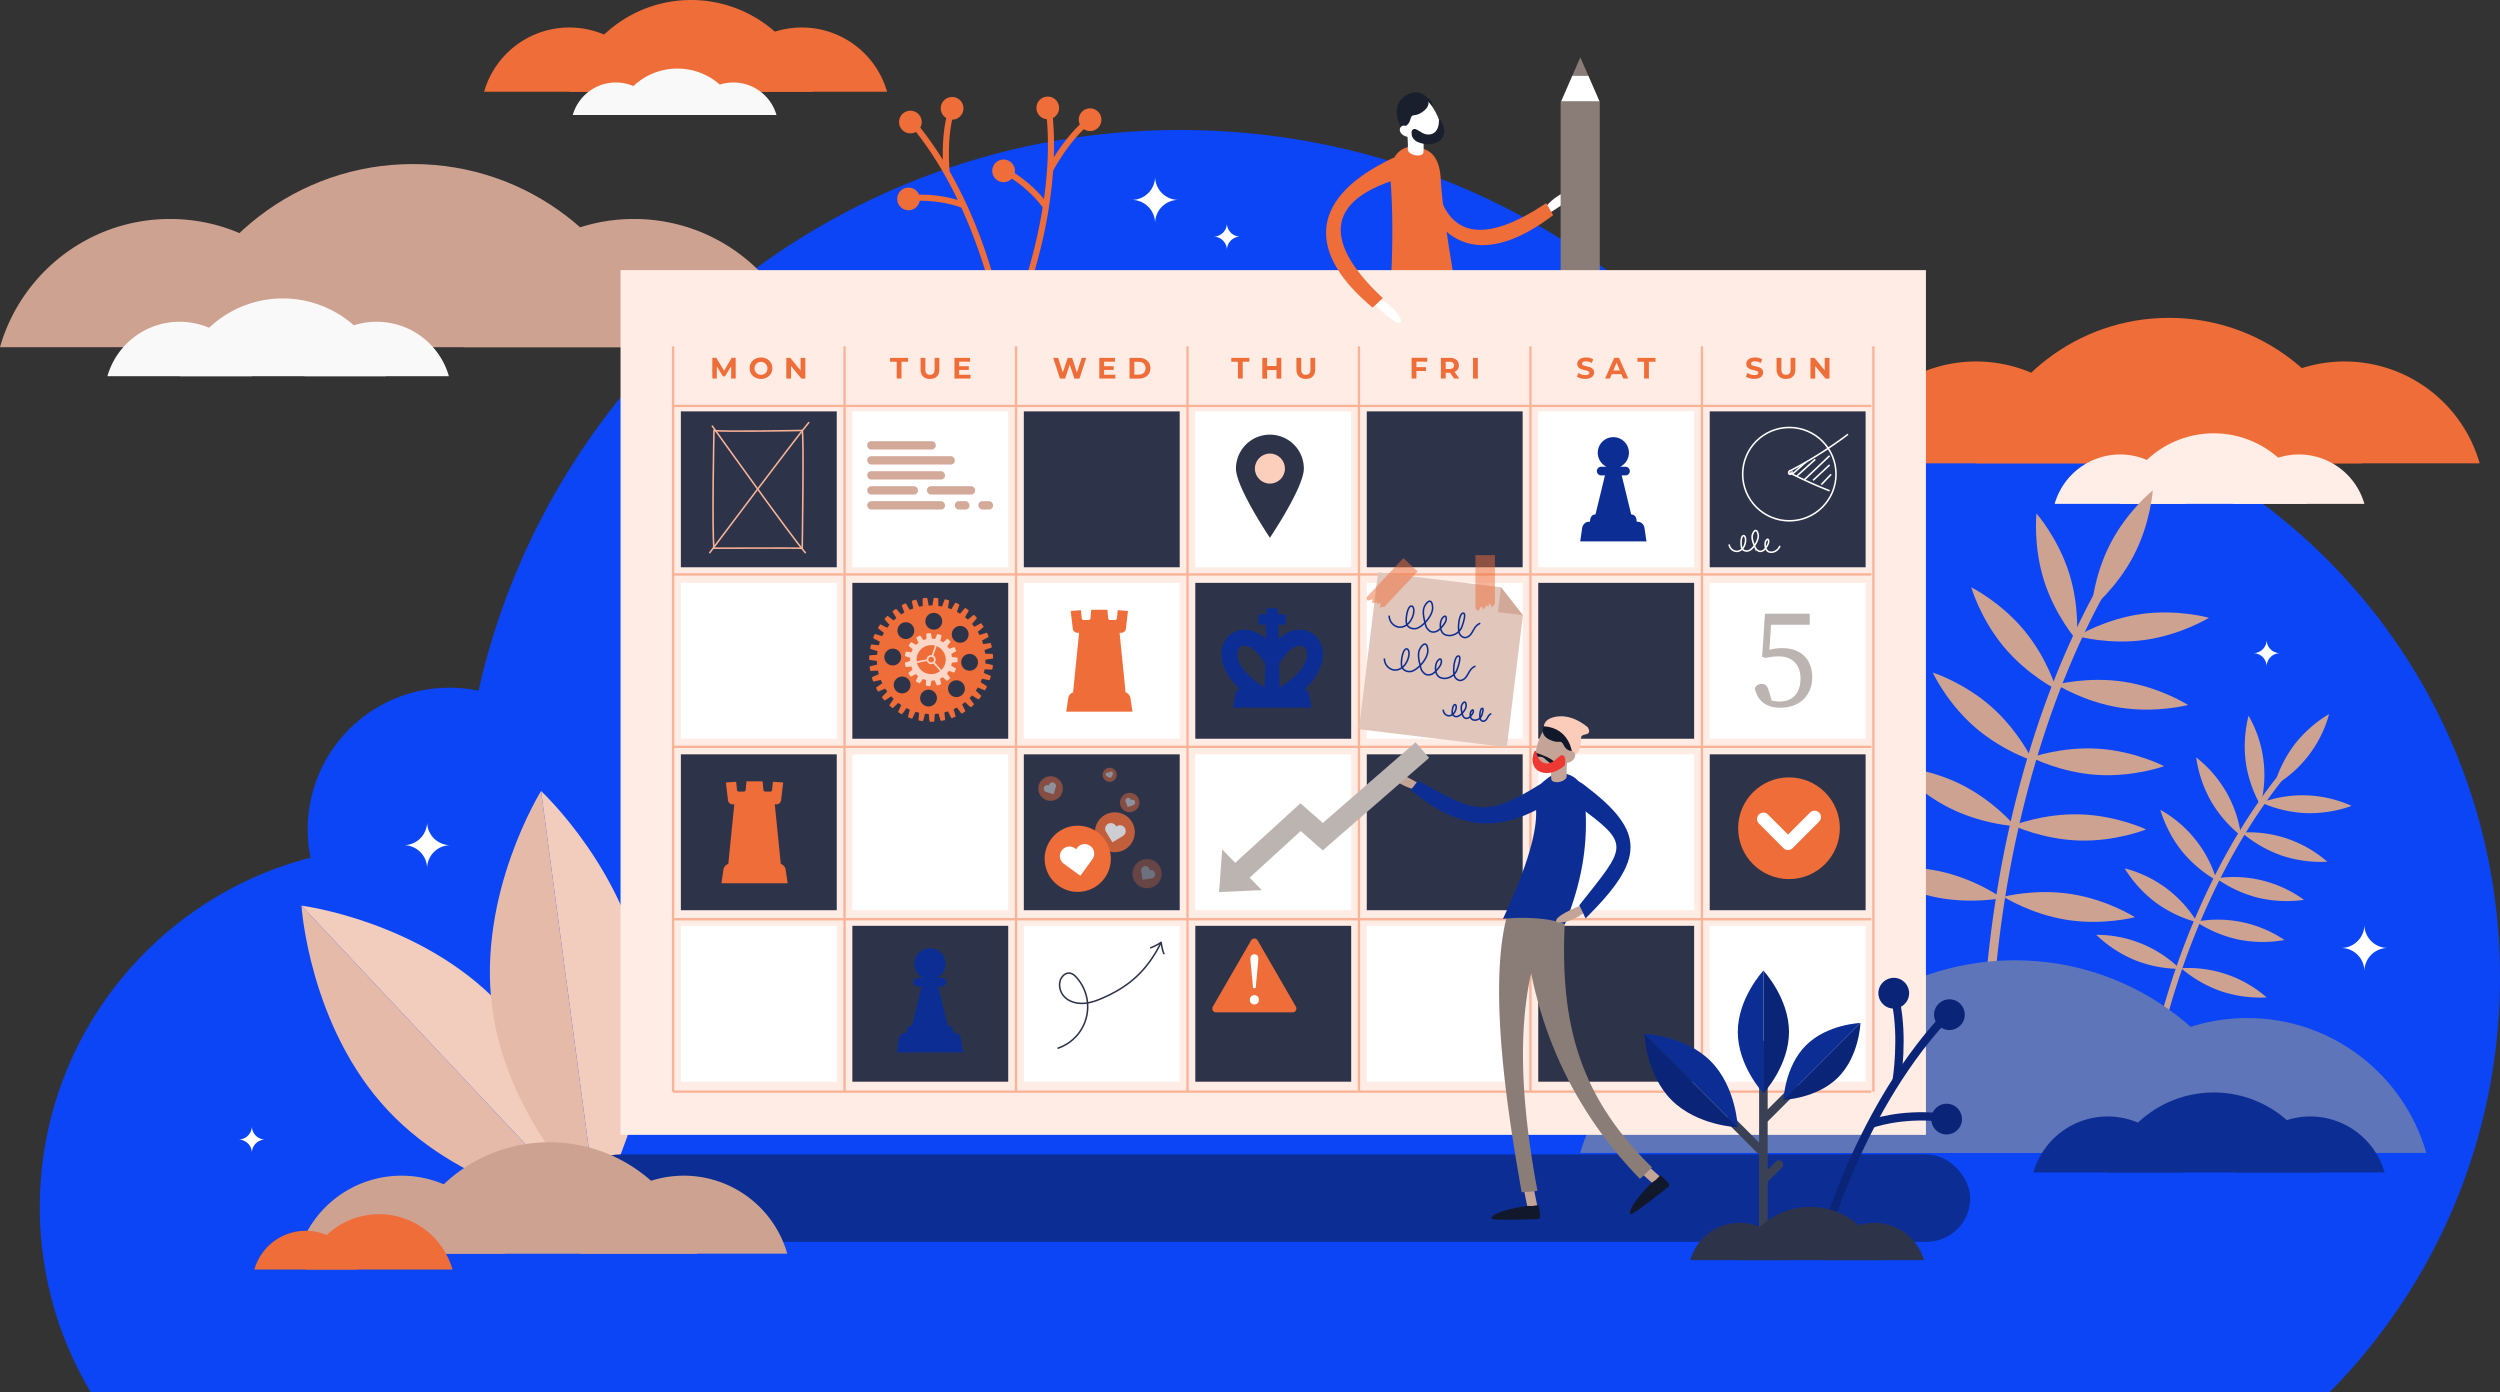 <svg xmlns="http://www.w3.org/2000/svg" id="SchedulePlanning" viewBox="0 0 3207.84 1786.27">
  <rect x="0" y="0" width="3207.84" height="1786.27" fill="#333333" stroke="none"/>
  <path d="M2615.91 593.31a759.62 759.62 0 0 0-206.46 28.44c-168.78-217.32-432.57-357.21-729.06-357.21-439.77 0-807.61 307.68-900.12 719.49a181.85 181.85 0 0 0-215.53 214.25c-199.74 51.34-347.39 232.66-347.39 448.45A460.85 460.85 0 0 0 282.69 1884h2872.92c135.09-136.92 218.49-325 218.49-532.5 0-418.74-339.45-758.19-758.19-758.19Z" transform="translate(-166.26 -97.73)" fill="#0b45f5" class="color37a77f svgShape"></path>
  <path d="M2154.58 370.88s30.07-17.51 31.35-26.18-29.22 4.76-39.37 23.18Z" transform="translate(-166.26 -97.73)" fill="#ffffff" class="colorffffff svgShape"></path>
  <path d="m1978 298.61 27.47 4.18v.45c7.23 111.77 70.85 104.6 144.76 55.13 3.07 5.26 6 10.55 8.95 15.43-85 64.76-151.58 49.33-178.54-57.72-2.12-8.36-3.52-13.61-2.64-17.47Z" transform="translate(-166.26 -97.73)" fill="#ef6d38" class="colorfab696 svgShape"></path>
  <path d="M1991.78 220.46s15.11 4.63 12.26 14.19-17.42-5.52-17.42-5.52-1.67-11.94 5.16-8.67Z" transform="translate(-166.26 -97.73)" fill="#1a1f2e" class="color1a1c2e svgShape"></path>
  <path d="M2090.27 855.1a6.43 6.43 0 0 1-9-4.22L2070 806.06a6.43 6.43 0 1 1 12.46-3.14l11.28 44.82a6.43 6.43 0 0 1-3.47 7.36Z" transform="translate(-166.26 -97.73)" fill="#ffffff" class="colorffffff svgShape"></path>
  <path d="M2094.22 824.76a201.78 201.78 0 0 1-18.41 9.68c-40.88-121.78-61.18-252.66-101.39-368q26.13-8.48 52.56-16.1c34.15 123.66 17.27 233.88 67.24 374.42Z" transform="translate(-166.26 -97.73)" fill="#3b4154" class="color3b3e54 svgShape"></path>
  <path d="M2078.26 850.06s-4 16.53 0 17 61.25 2.2 61.59-.46c1.15-9.07-45.67-17.44-50.26-16.53s-10.81-2.41-11.33-.01Z" transform="translate(-166.26 -97.73)" fill="#1a1f2e" class="color1a1c2e svgShape"></path>
  <path d="M1898 855.1a6.43 6.43 0 0 0 9-4.22l11.28-44.82a6.43 6.43 0 1 0-12.46-3.14l-11.28 44.82a6.43 6.43 0 0 0 3.46 7.36Z" transform="translate(-166.26 -97.73)" fill="#ffffff" class="colorffffff svgShape"></path>
  <path d="M1894.08 824.76a201.81 201.81 0 0 0 18.41 9.68c40.88-121.78 61.18-252.66 101.39-368q-26.13-8.48-52.56-16.1C1927.17 574 1944 684.22 1894.08 824.76Z" transform="translate(-166.26 -97.73)" fill="#3b4154" class="color3b3e54 svgShape"></path>
  <path d="M1910 850.06s4 16.53 0 17-61.25 2.2-61.59-.46c-1.15-9.07 45.67-17.44 50.26-16.53s10.85-2.41 11.33-.01Z" transform="translate(-166.26 -97.73)" fill="#1a1f2e" class="color1a1c2e svgShape"></path>
  <path d="M1946.66 512c15.7-1 41.18-10 57.08-6.8 1.22.27 2.55.48 4 .65l4.42.41c10.37.71 23.68-.09 28.57-1.72-8.63-47.55-23.51-132.62-25.92-178.37-1-18.32-7-28-13.46-33a25.55 25.55 0 0 0-4.76-2.86c-11-5.61-21.85-6-30.32-1.33-6.93 3.74-12.27 10.81-14.82 21.07-1.9 7.61-1.39 13.66-.61 23.83 3.59 48.25 2.28 121.89-4.18 178.12Z" transform="translate(-166.26 -97.73)" fill="#ef6d38" class="colorfab696 svgShape"></path>
  <path d="M1968.59 259c10.6 16.3 30.55 22.13 40.51 15.65s6.16-22.81-4.44-39.11-24.07-19.34-34-12.86-12.66 20.06-2.07 36.32Z" transform="translate(-166.26 -97.73)" fill="#ffffff" class="colorffffff svgShape"></path>
  <path d="m1971 256.34 20.32-2c.27 2.78 2.4 29.28 1.37 39.27-.75 3.08-5.81 4.49-11.32 3.15-4.95-1.2-8.53-4.21-8.67-7 .55-6.02-.8-23.7-1.7-33.42Z" transform="translate(-166.26 -97.73)" fill="#ffffff" class="colorffffff svgShape"></path>
  <path d="M1978.52 264.62c3-3.24 5.81-.32 13 3.73s20.1 3 21-13.87c.38-7.14 3.18-1.79 5 2.62a22.06 22.06 0 0 1 1.86 10.21c-.43 5.4-2.88 9.12-7.32 12-6.64 4.32-16.49 4.62-26.14.88-5.13-2-8.84-6.85-8.54-12.35a5.12 5.12 0 0 1 1.14-3.22ZM1959.47 250.2s-3.35-12.68 2.37-21.76 21.88-18.67 34.68-6.44c0 0 8.3 9.52-4 18.56s-13.84.74-16.71 10.87-11.39 8.48-11.77 10.66Z" transform="translate(-166.26 -97.73)" fill="#1a1f2e" class="color1a1c2e svgShape"></path>
  <path d="M1963.74 268.29c2.47 3.79 9.39 6.2 12.14 4.41s1.43-5.31-1-9.1-7-5.89-9.75-4.11-3.86 5.01-1.39 8.8Z" transform="translate(-166.26 -97.73)" fill="#ffffff" class="colorffffff svgShape"></path>
  <path d="m2017.64 96.86-14.61 33.48h49.51l-14.61-33.48h-20.29z" fill="#ffffff" class="colorffffff svgShape"></path>
  <path d="M2002.5 130.34h50.22v452.02h-50.22zM2027.79 73.61l-10.15 23.25h20.29l-10.14-23.25z" fill="#8a7d77" class="color777b8a svgShape"></path>
  <path d="M664.15 1522.69c101.2 107.8 255.39 127.46 255.39 127.46l-366.48-390.39s9.89 155.12 111.09 262.93Z" transform="translate(-166.26 -97.73)" fill="#e6baa8" class="colora8e3e6 svgShape"></path>
  <path d="m553.06 1259.76 366.48 390.39s-9.89-155.15-111.09-262.93-255.39-127.46-255.39-127.46Z" transform="translate(-166.26 -97.73)" fill="#f2ccbc" class="colorbcf0f2 svgShape"></path>
  <path d="M797.85 1391.18c19.56 146.56 133.52 252.28 133.52 252.28l-70.85-530.75s-82.23 131.91-62.67 278.47Z" transform="translate(-166.26 -97.73)" fill="#e6baa8" class="colora8e3e6 svgShape"></path>
  <path d="m860.52 1112.71 70.85 530.75S1013.6 1511.55 994 1365s-133.48-252.29-133.48-252.29Z" transform="translate(-166.26 -97.73)" fill="#f2ccbc" class="colorbcf0f2 svgShape"></path>
  <path d="M2701.88 561.55a180.29 180.29 0 0 0-173.31 130.66h346.62a180.29 180.29 0 0 0-173.31-130.66ZM3174.69 561.55a180.29 180.29 0 0 0-173.31 130.66H3348a180.29 180.29 0 0 0-173.31-130.66Z" transform="translate(-166.26 -97.73)" fill="#ef6d38" class="colorfab696 svgShape"></path>
  <path d="M2949.43 505.58c-117.62 0-216.8 78.88-247.56 186.63H3197c-30.76-107.75-130-186.63-247.57-186.63Z" transform="translate(-166.26 -97.73)" fill="#ef6d38" class="colorfab696 svgShape"></path>
  <path d="M2886.72 680.88a87.44 87.44 0 0 0-84.06 63.37h168.11a87.44 87.44 0 0 0-84.05-63.37ZM3116 680.88a87.44 87.44 0 0 0-84 63.36h168.1a87.44 87.44 0 0 0-84.1-63.36Z" transform="translate(-166.26 -97.73)" fill="#feeee7" class="colorfeeee7 svgShape"></path>
  <path d="M3006.79 653.73a124.9 124.9 0 0 0-120.06 90.51h240.13a124.9 124.9 0 0 0-120.07-90.51Z" transform="translate(-166.26 -97.73)" fill="#feeee7" class="colorfeeee7 svgShape"></path>
  <path d="M2710.8 1427c0-.76.15-77.09 17.72-184.58a1398.56 1398.56 0 0 1 42.25-182.5c22.17-72.54 49.92-139.91 82.48-200.24l10.17 5.49c-73 135.18-107.43 280.78-123.5 379.12-17.42 106.56-17.57 182-17.57 182.71Z" transform="translate(-166.26 -97.73)" fill="#cea290" class="color90ceb8 svgShape"></path>
  <path d="M2874.35 794.9c-21.72 41.85-24.41 83.51-24.41 83.51s32.52-26.18 54.24-68 24.41-83.51 24.41-83.51-32.52 26.15-54.24 68ZM2789.11 843c14.26 44.94 41.84 76.29 41.84 76.29s4.46-41.51-9.8-86.45-41.84-76.29-41.84-76.29-4.46 41.51 9.8 86.45ZM2918.47 918.86c46.69-6.52 82.22-28.45 82.22-28.45s-40.18-11.35-86.87-4.83S2831.6 914 2831.6 914s40.18 11.38 86.87 4.86ZM2886.92 1005.79c46.59 7.24 86.93-3.49 86.93-3.49s-35.19-22.47-81.77-29.71-86.93 3.49-86.93 3.49 35.19 22.47 81.77 29.71ZM2856.84 1092c47 3.1 86.29-11.16 86.29-11.16s-37-19.28-84.08-22.38-86.29 11.16-86.29 11.16 37.03 19.3 84.08 22.38ZM2834.21 1176.25c47.13 1.4 85.83-14.26 85.83-14.26s-37.7-17.93-84.83-19.33-85.83 14.26-85.83 14.26 37.7 17.93 84.83 19.33ZM2818.77 1278.1c46.59 7.24 86.93-3.49 86.93-3.49s-35.19-22.47-81.77-29.71-86.93 3.49-86.93 3.49 35.18 22.47 81.77 29.71ZM2737.4 927.66c30.19 36.21 67.57 54.81 67.57 54.81s-11.57-40.12-41.75-76.33-67.57-54.81-67.57-54.81 11.56 40.12 41.75 76.33Z" transform="translate(-166.26 -97.73)" fill="#cea290" class="color90ceb8 svgShape"></path>
  <path d="M2667.91 1134.53c42.16 21.11 83.86 23.19 83.86 23.19s-26.65-32.14-68.81-53.24-83.86-23.19-83.86-23.19 26.65 32.14 68.81 53.24ZM2648.11 1248.55c46.1 9.89 87 1.49 87 1.49s-33.84-24.45-79.94-34.35-87-1.49-87-1.49 33.83 24.46 79.94 34.35ZM2699.16 1029.76c35.36 31.19 75.14 43.87 75.14 43.87s-17.55-37.88-52.91-69.07-75.14-43.87-75.14-43.87 17.55 37.88 52.91 69.07ZM2926.28 1456.44c.09-.51 9.22-51.55 33.69-121.37a950 950 0 0 1 49.87-117.07c23.41-45.9 49.95-87.68 78.87-124.19l6.15 4.87c-64.8 81.79-105.09 175.11-127.47 239-24.26 69.22-33.28 119.64-33.37 120.14Z" transform="translate(-166.26 -97.73)" fill="#cea290" class="color90ceb8 svgShape"></path>
  <path d="M3110.48 1053a159.91 159.91 0 0 0-26.21 53 153 153 0 0 0 70.55-92.06 159.91 159.91 0 0 0-44.34 39.06ZM3047.77 1075.05a159.91 159.91 0 0 0 19 56 153 153 0 0 0-15.29-115 159.91 159.91 0 0 0-3.71 59ZM3125.33 1141.11a159.91 159.91 0 0 0 58.37-9.3 153 153 0 0 0-115.9-4.21 159.91 159.91 0 0 0 57.53 13.51ZM3093.94 1195.52a159.91 159.91 0 0 0 58.57 7.95 153 153 0 0 0-109.75-37.5 159.91 159.91 0 0 0 51.18 29.55ZM3063.61 1249.64a159.91 159.91 0 0 0 59 2.75 153 153 0 0 0-112.61-27.67 159.91 159.91 0 0 0 53.61 24.92ZM3038.5 1303.31a159.91 159.91 0 0 0 59.1.62 153 153 0 0 0-113.6-23.59 159.91 159.91 0 0 0 54.5 22.97ZM3016.13 1369.61a159.91 159.91 0 0 0 58.57 7.95 153 153 0 0 0-109.75-37.5 159.91 159.91 0 0 0 51.18 29.55ZM3003.16 1125.57a159.91 159.91 0 0 0 38.71 44.66 153 153 0 0 0-57.61-100.66 159.91 159.91 0 0 0 18.9 56Z" transform="translate(-166.26 -97.73)" fill="#cea290" class="color90ceb8 svgShape"></path>
  <path d="M2932.2 1255.73a159.91 159.91 0 0 0 53.35 25.44 153 153 0 0 0-93.08-69.2 159.91 159.91 0 0 0 39.73 43.76ZM2905.46 1329.66a159.91 159.91 0 0 0 58 11.29 153 153 0 0 0-107.42-43.72 159.91 159.91 0 0 0 49.42 32.43ZM2965.5 1189.34a159.91 159.91 0 0 0 45.07 38.23 153 153 0 0 0-72.29-90.7 159.91 159.91 0 0 0 27.22 52.47ZM384.46 378.7c-103.67 0-191.1 69.53-218.2 164.5h436.4c-27.1-94.97-114.53-164.5-218.2-164.5ZM979.74 378.7c-103.67 0-191.1 69.53-218.2 164.5h436.4c-27.1-94.97-114.53-164.5-218.2-164.5Z" transform="translate(-166.26 -97.73)" fill="#cea290" class="color90ceb8 svgShape"></path>
  <path d="M696.14 308.23c-148.08 0-273 99.32-311.68 235h623.35c-38.71-135.69-163.59-235-311.67-235Z" transform="translate(-166.26 -97.73)" fill="#cea290" class="color90ceb8 svgShape"></path>
  <path d="M2423.49 1404c-109.09 0-201.1 73.17-229.62 173.11h459.24c-28.52-99.89-120.52-173.11-229.62-173.11ZM3049.93 1404c-109.09 0-201.1 73.17-229.62 173.11h459.24C3251 1477.22 3159 1404 3049.93 1404Z" transform="translate(-166.26 -97.73)" fill="#5f75b9" class="color5fb998 svgShape"></path>
  <path d="M2751.48 1329.89c-155.83 0-287.24 104.51-328 247.26h656c-40.76-142.75-172.17-247.26-328-247.26Z" transform="translate(-166.26 -97.73)" fill="#5f75b9" class="color5fb998 svgShape"></path>
  <path d="M396.75 510.6a96.41 96.41 0 0 0-92.68 69.87h185.36a96.41 96.41 0 0 0-92.68-69.87ZM649.59 510.6a96.41 96.41 0 0 0-92.68 69.87h185.35a96.41 96.41 0 0 0-92.67-69.87Z" transform="translate(-166.26 -97.73)" fill="#f9f9f9" class="colorf9f9f9 svgShape"></path>
  <path d="M529.13 480.67a137.71 137.71 0 0 0-132.38 99.8h264.76a137.71 137.71 0 0 0-132.38-99.8Z" transform="translate(-166.26 -97.73)" fill="#f9f9f9" class="colorf9f9f9 svgShape"></path>
  <path d="M1570.56 237.88a14.5 14.5 0 0 0-18.7 19.6c-14.52 13.93-26.19 30.65-33.44 42.26a417.66 417.66 0 0 0-1.16-50.59 14.53 14.53 0 1 0-7.73 1.54c2.95 35.07.78 70.22-3.75 102.34a169.34 169.34 0 0 0-37.55-33.15 14.54 14.54 0 1 0-3.62 7c23.3 15.44 36.21 32.2 39.55 36.89-11.27 70.46-32.8 123.82-33.13 124.64l7.25 3c.13-.32 13-32.06 24.12-78.4a600.05 600.05 0 0 0 15.11-96.1c2.32-4.35 17.81-32.52 39.48-53.46a14.52 14.52 0 1 0 13.56-25.53ZM1425.55 406a600.07 600.07 0 0 0-40.73-88.35c-.48-4.91-3.22-36.91 3.2-66.37a14.56 14.56 0 1 0-7.56-2.08c-4.35 19.64-4.79 40-4.38 53.71a417.63 417.63 0 0 0-29-41.45 14.53 14.53 0 1 0-5.58 5.56c21.9 27.54 39.6 58 53.64 87.24a169.31 169.31 0 0 0-49.63-6.75 14.54 14.54 0 1 0 .87 7.83c28-.08 48 6.72 53.37 8.76 29.7 64.88 41.38 121.22 41.56 122.08l7.67-1.55c-.09-.33-6.98-33.9-23.43-78.63Z" transform="translate(-166.26 -97.73)" fill="#ef6d38" class="colorfab696 svgShape"></path>
  <rect width="1788.37" height="112.18" x="739.72" y="1481.29" rx="56.09" ry="56.09" fill="#0c2e94" class="color0c9463 svgShape"></rect>
  <path d="M896.8 133a113.76 113.76 0 0 0-109.36 82.44h218.71A113.76 113.76 0 0 0 896.8 133ZM1195.14 133a113.76 113.76 0 0 0-109.36 82.44h218.72A113.76 113.76 0 0 0 1195.14 133Z" transform="translate(-166.26 -97.73)" fill="#ef6d38" class="colorfab696 svgShape"></path>
  <path d="M1053 97.73a162.49 162.49 0 0 0-156.2 117.76h312.41A162.49 162.49 0 0 0 1053 97.73Z" transform="translate(-166.26 -97.73)" fill="#ef6d38" class="colorfab696 svgShape"></path>
  <path d="M956.49 203.58a57.52 57.52 0 0 0-55.29 41.68h110.58a57.52 57.52 0 0 0-55.29-41.68ZM1107.33 203.58a57.52 57.52 0 0 0-55.33 41.68h110.58a57.52 57.52 0 0 0-55.25-41.68Z" transform="translate(-166.26 -97.73)" fill="#f9f9f9" class="colorf9f9f9 svgShape"></path>
  <path d="M1035.47 185.72a82.16 82.16 0 0 0-79 59.54h158a82.16 82.16 0 0 0-79-59.54Z" transform="translate(-166.26 -97.73)" fill="#f9f9f9" class="colorf9f9f9 svgShape"></path>
  <path d="M1618.46 354.23a29.93 29.93 0 0 0 29.93-29.93 29.93 29.93 0 0 0 29.93 29.93 29.93 29.93 0 0 0-29.93 29.93 29.93 29.93 0 0 0-29.93-29.93ZM3170.17 1314.1a29.93 29.93 0 0 0 29.93-29.93 29.93 29.93 0 0 0 29.9 29.93 29.93 29.93 0 0 0-29.9 29.9 29.93 29.93 0 0 0-29.93-29.9ZM684.36 1182.22a29.93 29.93 0 0 0 29.93-29.93 29.93 29.93 0 0 0 29.93 29.93 29.93 29.93 0 0 0-29.93 29.93 29.93 29.93 0 0 0-29.93-29.93ZM3057.49 935.84a17.2 17.2 0 0 0 17.2-17.2 17.2 17.2 0 0 0 17.2 17.2 17.2 17.2 0 0 0-17.2 17.2 17.2 17.2 0 0 0-17.2-17.2ZM1723.36 401.35a17.2 17.2 0 0 0 17.2-17.2 17.2 17.2 0 0 0 17.2 17.2 17.2 17.2 0 0 0-17.2 17.2 17.2 17.2 0 0 0-17.2-17.2ZM472.23 1559.94a17.2 17.2 0 0 0 17.2-17.2 17.2 17.2 0 0 0 17.2 17.2 17.2 17.2 0 0 0-17.2 17.2 17.2 17.2 0 0 0-17.2-17.2Z" transform="translate(-166.26 -97.73)" fill="#ffffff" class="colorffffff svgShape"></path>
  <path d="M681.43 1606.28a138.12 138.12 0 0 0-132.78 100.1h265.56a138.12 138.12 0 0 0-132.78-100.1ZM1043.67 1606.28a138.12 138.12 0 0 0-132.78 100.1h265.55a138.12 138.12 0 0 0-132.77-100.1Z" transform="translate(-166.26 -97.73)" fill="#cea290" class="color90ceb8 svgShape"></path>
  <path d="M871.09 1563.4c-90.11 0-166.1 60.43-189.66 143h379.31c-23.55-82.57-99.54-143-189.65-143Z" transform="translate(-166.26 -97.73)" fill="#cea290" class="color90ceb8 svgShape"></path>
  <path d="M558.57 1677a68.58 68.58 0 0 0-65.93 49.7H624.5a68.58 68.58 0 0 0-65.93-49.7Z" transform="translate(-166.26 -97.73)" fill="#ef6d38" class="colorfab696 svgShape"></path>
  <path d="M652.74 1655.7a98 98 0 0 0-94.17 71h188.34a98 98 0 0 0-94.17-71Z" transform="translate(-166.26 -97.73)" fill="#ef6d38" class="colorfab696 svgShape"></path>
  <path d="M796.24 346.62h1674.99v1109.55H796.24z" fill="#feece5" class="colorfeede5 svgShape"></path>
  <path d="M1104.44 583.48v-16l-7.83 13.15h-2.77l-7.79-12.8v15.62h-5.78v-26.6h5.09l10 16.53 9.8-16.53h5.05l.08 26.6ZM1128.16 570.19c0-7.9 6.15-13.75 14.55-13.75s14.55 5.81 14.55 13.75-6.19 13.75-14.55 13.75-14.55-5.85-14.55-13.75Zm22.87 0a8.32 8.32 0 1 0-8.32 8.51 8.11 8.11 0 0 0 8.29-8.51ZM1199.59 556.89v26.6h-5.05l-13.26-16.15v16.15h-6.08v-26.6h5.09l13.22 16.11v-16.11ZM1316.87 561.9h-8.51v-5h23.18v5H1323v21.58h-6.16ZM1347.46 571.78v-14.89h6.15v14.67c0 5.05 2.2 7.14 5.93 7.14s5.93-2.09 5.93-7.14v-14.67h6.08v14.89c0 7.83-4.48 12.16-12 12.16s-12.09-4.33-12.09-12.16ZM1411.53 578.54v4.94h-20.59v-26.6H1411v4.94h-14v5.78h12.35v4.79H1397v6.16ZM1560.09 556.89l-8.7 26.6h-6.61l-5.85-18-6 18h-6.57l-8.74-26.6h6.38l6 18.69 6.27-18.69h5.7l6.08 18.85 6.19-18.85ZM1597.41 578.54v4.94h-20.59v-26.6h20.1v4.94h-14v5.78h12.35v4.79h-12.35v6.16ZM1615.62 556.89h12.08c8.7 0 14.67 5.24 14.67 13.3s-6 13.3-14.67 13.3h-12.08Zm11.78 21.54c5.28 0 8.74-3.15 8.74-8.24s-3.46-8.25-8.74-8.25h-5.62v16.49ZM1754.69 561.9h-8.51v-5h23.18v5h-8.51v21.58h-6.16ZM1810.35 556.89v26.6h-6.16v-10.9h-12.08v10.9H1786v-26.6h6.16v10.49h12.08v-10.49ZM1829.74 571.78v-14.89h6.16v14.67c0 5.05 2.2 7.14 5.93 7.14s5.93-2.09 5.93-7.14v-14.67h6.08v14.89c0 7.83-4.48 12.16-12 12.16s-12.1-4.33-12.1-12.16ZM1983.7 561.83v7h12.3v4.94h-12.3v9.69h-6.16v-26.6h20.1v4.94ZM2032.07 583.48l-5.13-7.41h-5.66v7.41h-6.16v-26.6h11.51c7.1 0 11.55 3.69 11.55 9.65a8.65 8.65 0 0 1-5.47 8.4l6 8.55Zm-5.78-21.58h-5v9.27h5c3.76 0 5.66-1.75 5.66-4.63s-1.89-4.64-5.65-4.64ZM2056.36 556.89h6.16v26.6h-6.16ZM2189.61 580.86l2.09-4.63a15.64 15.64 0 0 0 8.78 2.77c3.65 0 5.13-1.22 5.13-2.85 0-5-15.46-1.56-15.46-11.44 0-4.52 3.65-8.28 11.21-8.28a17.84 17.84 0 0 1 9.23 2.36l-1.9 4.67a15 15 0 0 0-7.37-2.09c-3.65 0-5.05 1.37-5.05 3 0 4.9 15.46 1.52 15.46 11.28 0 4.45-3.69 8.25-11.29 8.25-4.22.04-8.44-1.21-10.83-3.04ZM2246.76 577.78h-12.35l-2.36 5.7h-6.31l11.85-26.6h6.08l11.89 26.6h-6.46Zm-1.94-4.67-4.22-10.18-4.22 10.18ZM2275.83 561.9h-8.51v-5h23.18v5h-8.5v21.58h-6.16ZM2406.45 580.86l2.09-4.63a15.64 15.64 0 0 0 8.78 2.77c3.65 0 5.13-1.22 5.13-2.85 0-5-15.46-1.56-15.46-11.44 0-4.52 3.65-8.28 11.21-8.28a17.84 17.84 0 0 1 9.23 2.36l-1.9 4.67a15 15 0 0 0-7.37-2.09c-3.65 0-5.05 1.37-5.05 3 0 4.9 15.46 1.52 15.46 11.28 0 4.45-3.69 8.25-11.29 8.25-4.22.04-8.47-1.21-10.83-3.04ZM2445.86 571.78v-14.89h6.14v14.67c0 5.05 2.2 7.14 5.93 7.14s5.93-2.09 5.93-7.14v-14.67h6.08v14.89c0 7.83-4.48 12.16-12 12.16s-12.08-4.33-12.08-12.16ZM2513.72 556.89v26.6h-5.05l-13.26-16.15v16.15h-6.08v-26.6h5.09l13.22 16.11v-16.11Z" transform="translate(-166.26 -97.73)" fill="#ef6d38" class="colorfab696 svgShape"></path>
  <path d="M1039.9 625.59h200.03v200.03H1039.9z" transform="rotate(90 1105.65 593.61)" fill="#2d344a" class="color2d334a svgShape"></path>
  <path d="M1259.93 625.59h200.03v200.03h-200.03z" transform="rotate(90 1325.68 593.61)" fill="#ffffff" class="colorffffff svgShape"></path>
  <path d="M1479.96 625.59h200.03v200.03h-200.03z" transform="rotate(90 1545.705 593.605)" fill="#2d344a" class="color2d334a svgShape"></path>
  <path d="M1699.99 625.59h200.03v200.03h-200.03z" transform="rotate(90 1765.735 593.605)" fill="#ffffff" class="colorffffff svgShape"></path>
  <path d="M1920.01 625.59h200.03v200.03h-200.03z" transform="rotate(90 1985.765 593.605)" fill="#2d344a" class="color2d334a svgShape"></path>
  <path d="M2140.04 625.59h200.03v200.03h-200.03z" transform="rotate(90 2205.79 593.61)" fill="#ffffff" class="colorffffff svgShape"></path>
  <path d="M2360.07 625.59h200.03v200.03h-200.03z" transform="rotate(90 2425.82 593.61)" fill="#2d344a" class="color2d334a svgShape"></path>
  <path d="M1039.9 845.62h200.03v200.03H1039.9z" transform="rotate(90 1105.65 813.64)" fill="#ffffff" class="colorffffff svgShape"></path>
  <path d="M1259.93 845.62h200.03v200.03h-200.03z" transform="rotate(90 1325.675 813.635)" fill="#2d344a" class="color2d334a svgShape"></path>
  <path d="M1479.96 845.62h200.03v200.03h-200.03z" transform="rotate(90 1545.705 813.635)" fill="#ffffff" class="colorffffff svgShape"></path>
  <path d="M1699.99 845.62h200.03v200.03h-200.03z" transform="rotate(90 1765.735 813.635)" fill="#2d344a" class="color2d334a svgShape"></path>
  <path d="M1920.01 845.62h200.03v200.03h-200.03z" transform="rotate(90 1985.765 813.635)" fill="#ffffff" class="colorffffff svgShape"></path>
  <path d="M2140.04 845.62h200.03v200.03h-200.03z" transform="rotate(90 2205.795 813.635)" fill="#2d344a" class="color2d334a svgShape"></path>
  <path d="M2360.07 845.62h200.03v200.03h-200.03z" transform="rotate(90 2425.82 813.64)" fill="#ffffff" class="colorffffff svgShape"></path>
  <path d="M1039.9 1065.64h200.03v200.03H1039.9z" transform="rotate(90 1105.65 1033.66)" fill="#2d344a" class="color2d334a svgShape"></path>
  <path d="M1259.93 1065.64h200.03v200.03h-200.03z" transform="rotate(90 1325.675 1033.665)" fill="#ffffff" class="colorffffff svgShape"></path>
  <path d="M1479.96 1065.64h200.03v200.03h-200.03z" transform="rotate(90 1545.705 1033.665)" fill="#2d344a" class="color2d334a svgShape"></path>
  <path d="M1699.99 1065.64h200.03v200.03h-200.03z" transform="rotate(90 1765.735 1033.665)" fill="#ffffff" class="colorffffff svgShape"></path>
  <path d="M1920.01 1065.64h200.03v200.03h-200.03z" transform="rotate(90 1985.765 1033.665)" fill="#2d344a" class="color2d334a svgShape"></path>
  <path d="M2140.04 1065.64h200.03v200.03h-200.03z" transform="rotate(90 2205.795 1033.665)" fill="#ffffff" class="colorffffff svgShape"></path>
  <path d="M2360.07 1065.64h200.03v200.03h-200.03z" transform="rotate(90 2425.825 1033.665)" fill="#2d344a" class="color2d334a svgShape"></path>
  <path d="M1039.9 1285.67h200.03v200.03H1039.9z" transform="rotate(90 1105.65 1253.69)" fill="#ffffff" class="colorffffff svgShape"></path>
  <path d="M1259.93 1285.67h200.03v200.03h-200.03z" transform="rotate(90 1325.68 1253.69)" fill="#2d344a" class="color2d334a svgShape"></path>
  <path d="M1479.96 1285.67h200.03v200.03h-200.03z" transform="rotate(90 1545.705 1253.695)" fill="#ffffff" class="colorffffff svgShape"></path>
  <path d="M1699.99 1285.67h200.03v200.03h-200.03z" transform="rotate(90 1765.735 1253.695)" fill="#2d344a" class="color2d334a svgShape"></path>
  <path d="M1920.01 1285.67h200.03v200.03h-200.03z" transform="rotate(90 1985.765 1253.695)" fill="#ffffff" class="colorffffff svgShape"></path>
  <path d="M2140.04 1285.67h200.03v200.03h-200.03z" transform="rotate(90 2205.795 1253.695)" fill="#2d344a" class="color2d334a svgShape"></path>
  <path d="M2360.07 1285.67h200.03v200.03h-200.03z" transform="rotate(90 2425.82 1253.69)" fill="#ffffff" class="colorffffff svgShape"></path>
  <path d="M2183.81 444.39v956.32M863.64 444.39v956.32M1083.67 444.39v956.32M1303.7 444.39v956.32M1523.73 444.39v956.32M1743.76 444.39v956.32M1963.78 444.39v956.32M2403.84 444.39v956.32M863.64 520.86h1537.54M863.64 737.07h1537.54M863.64 1179.5h1537.54M863.64 1400.71h1537.54M863.64 958.29h1537.54" fill="none" stroke="#fab396" stroke-miterlimit="10" stroke-width="3px" class="colorStrokefab696 svgStroke"></path>
  <path d="M1929.32 487.29s23.83 25.36 32.56 24.65-11.21-27.4-31.45-33.15Z" transform="translate(-166.26 -97.73)" fill="#ffffff" class="colorffffff svgShape"></path>
  <path d="M1927.51 492.42c4.11-4 8.61-8 13-12.19-64.8-60.86-86.1-121.26 21.17-153.45 16.41-4.92 17-9 9-20.21 2.08-2.13 2.11-2.1 0 0-8-11.19-12.1-8.8-27.12-1.1-98.19 50.35-98.25 118.72-16.05 186.95Z" transform="translate(-166.26 -97.73)" fill="#ef6d38" class="colorfab696 svgShape"></path>
  <path d="M2262.67 1583.41v-242.4M2262.67 1436.78l40.14-40.14M2262.67 1479.32l-41.61-41.61" fill="none" stroke="#3b4154" stroke-width="11px" stroke-linecap="round" stroke-linejoin="round" class="colorStroke3b3e54 svgStroke"></path>
  <path d="M2428.93 1343.11v157.5s32.86-35.26 32.86-78.75-32.86-78.75-32.86-78.75Z" transform="translate(-166.26 -97.73)" fill="#0a2578" class="color0a7850 svgShape"></path>
  <path d="M2396.07 1421.86c0 43.49 32.86 78.75 32.86 78.75v-157.5s-32.86 35.26-32.86 78.75Z" transform="translate(-166.26 -97.73)" fill="#0c2e94" class="color0c9463 svgShape"></path>
  <path d="m2553.47 1410.31-98.73 98.69s42.69-1.51 70-28.77 28.73-69.92 28.73-69.92Z" transform="translate(-166.26 -97.73)" fill="#0a2578" class="color0a7850 svgShape"></path>
  <path d="M2483.51 1439.08c-27.26 27.26-28.77 70-28.77 70l98.72-98.72s-42.69 1.46-69.95 28.72Z" transform="translate(-166.26 -97.73)" fill="#0c2e94" class="color0c9463 svgShape"></path>
  <path d="m2396.08 1544.2-119.9-119.9s1.83 51.85 34.94 85 84.96 34.9 84.96 34.9Z" transform="translate(-166.26 -97.73)" fill="#0a2578" class="color0a7850 svgShape"></path>
  <path d="M2361.15 1459.24c-33.11-33.11-85-34.94-85-34.94l119.9 119.9s-1.79-51.85-34.9-84.96Z" transform="translate(-166.26 -97.73)" fill="#0c2e94" class="color0c9463 svgShape"></path>
  <path d="m2262.67 1514.28 19.91-19.9" fill="none" stroke="#3b4154" stroke-width="11px" stroke-linecap="round" stroke-linejoin="round" class="colorStroke3b3e54 svgStroke"></path>
  <path d="m2506.58 1706.87-10.31-2.63c.12-.45 11.75-45.53 37.2-105.07 23.5-55 64-134 123.27-198.24l7.82 7.22c-58.28 63.11-98.13 141-121.31 195.21-25.13 58.79-36.56 103.07-36.67 103.51Z" transform="translate(-166.26 -97.73)" fill="#0a2578" class="color0a7850 svgShape"></path>
  <circle cx="2667.61" cy="1399.67" r="19.73" transform="rotate(-76.03 2521.993 1457.148)" fill="#0a2578" class="color0a7850 svgShape"></circle>
  <circle cx="2596.19" cy="1372.12" r="19.73" transform="rotate(-76.03 2450.567 1429.6)" fill="#0a2578" class="color0a7850 svgShape"></circle>
  <circle cx="2664.02" cy="1533.67" r="19.73" transform="rotate(-76.03 2518.387 1591.146)" fill="#0a2578" class="color0a7850 svgShape"></circle>
  <path d="m2605.2 1484.71-10.5-1.72c.09-.53 8.56-53.64-1.16-99.35l10.41-2.21c10.14 47.71 1.62 101.04 1.25 103.28ZM2569.39 1544.76l-3.76-10c1.49-.56 37.19-13.75 89.29-8.82l-1 10.59c-49.67-4.66-84.18 8.1-84.53 8.23Z" transform="translate(-166.26 -97.73)" fill="#0a2578" class="color0a7850 svgShape"></path>
  <path d="M2398.49 1666.84a66 66 0 0 0-63.42 47.81h126.85a66 66 0 0 0-63.43-47.81ZM2571.52 1666.84a66 66 0 0 0-63.42 47.81h126.85a66 66 0 0 0-63.43-47.81Z" transform="translate(-166.26 -97.73)" fill="#2d344a" class="color2d334a svgShape"></path>
  <path d="M2489.09 1646.35a94.24 94.24 0 0 0-90.6 68.3h181.19a94.24 94.24 0 0 0-90.59-68.3Z" transform="translate(-166.26 -97.73)" fill="#2d344a" class="color2d334a svgShape"></path>
  <path d="M2870.69 1530.31a99.15 99.15 0 0 0-95.31 71.85H2966a99.15 99.15 0 0 0-95.31-71.85ZM3130.7 1530.31a99.15 99.15 0 0 0-95.31 71.85H3226a99.15 99.15 0 0 0-95.3-71.85Z" transform="translate(-166.26 -97.73)" fill="#0c2e94" class="color0c9463 svgShape"></path>
  <path d="M3006.82 1499.53a141.62 141.62 0 0 0-136.14 102.63H3143a141.62 141.62 0 0 0-136.18-102.63Z" transform="translate(-166.26 -97.73)" fill="#0c2e94" class="color0c9463 svgShape"></path>
  <path d="M2384.95 796.28a10.3 10.3 0 0 0 9.07 8.91c4.58.4 8.64-3 10.46-7.23 3-7 1.41-13-1-12.9-3.91.06-3.93 14.42-1.59 17.23s6.82 3.22 9.9 1.24c4.56-2.93 10.29-11 10.58-18 .09-2.26-1.64-10-5.27-5.92-4.54 5.88-2.59 11.57 1.45 21a9.75 9.75 0 0 0 3.75 3.88c2.43 1.5 5.77.55 7.81-1.45a26.5 26.5 0 0 0 5-7.72c1.3-2.89.24-8.18-2.62-4.14-2.57 3.64-1.56 13.18 4 14.78s11.83-2.35 13.61-7.87" transform="translate(-166.26 -97.73)" fill="none" stroke-miterlimit="10" stroke="#ffffff" stroke-width="2px" class="colorStrokeffffff svgStroke"></path>
  <path d="M1616.86 994a9.53 9.53 0 0 0-6.33-7.93l-7.68-76.4h2.2a5.92 5.92 0 0 0 5.87-5.22l2.68-22.76c-4.22-.38-8.62-.7-13.17-.94l-1 10.32a2.45 2.45 0 0 1-2.44 2.22h-6.31a2.45 2.45 0 0 1-2.44-2.22l-1-10.83q-5.11-.12-10.37-.12t-10.38.12l-1 10.83a2.45 2.45 0 0 1-2.44 2.22h-6.31a2.45 2.45 0 0 1-2.44-2.22l-1-10.32c-4.55.25-9 .56-13.17.94l2.68 22.76a5.92 5.92 0 0 0 5.87 5.22h2.2l-7.68 76.4a9.53 9.53 0 0 0-6.33 7.93l-2.48 16.92h85ZM1174.43 1214.14a9.53 9.53 0 0 0-6.33-7.93l-7.68-76.4h2.2a5.92 5.92 0 0 0 5.87-5.23l2.68-22.76c-4.22-.38-8.62-.7-13.17-.94l-1 10.32a2.45 2.45 0 0 1-2.44 2.22h-6.31a2.45 2.45 0 0 1-2.44-2.22l-1-10.83q-5.11-.12-10.37-.12t-10.38.12l-1 10.83a2.45 2.45 0 0 1-2.44 2.22h-6.31a2.45 2.45 0 0 1-2.44-2.22l-1-10.32c-4.55.25-9 .56-13.17.94l2.68 22.76a5.92 5.92 0 0 0 5.87 5.23h2.2l-7.68 76.4a9.53 9.53 0 0 0-6.33 7.93l-2.48 16.92h85Z" transform="translate(-166.26 -97.73)" fill="#ef6d38" class="colorfab696 svgShape"></path>
  <path d="M1840.41 981.53c25.33-23.08 24.17-44.08 22.88-51-2.43-13-11.8-22.37-24.45-24.46s-23.53 4.06-31.91 11.65l-.44-18.43h9.59V886h-9.91l-.18-7.73h-14.62l-.18 7.73h-9.91v13.3h9.59l-.44 18.43c-8.38-7.59-19.34-13.72-31.91-11.65s-22 11.45-24.45 24.46c-1.29 6.92-2.45 27.92 22.88 51a10 10 0 0 0-5.7 7.29l-2.93 16.92H1849l-2.93-16.92a10 10 0 0 0-5.66-7.3Zm-4.9-55.28c4.11.68 6.83 3.53 7.68 8 1.91 10.2-6.14 28.11-34.8 45.5l-.72-30.48a78.89 78.89 0 0 1 9.88-13.32c3.84-4.07 11.28-10.82 17.96-9.7Zm-81.35 8c.84-4.51 3.57-7.36 7.68-8 6.68-1.12 14.12 5.63 18 9.75a78.9 78.9 0 0 1 9.88 13.32l-.72 30.48c-28.69-17.4-36.74-35.32-34.84-45.51ZM2276.43 775.48c-.7-4.77-4.33-8.27-8.6-8.27h-1.36L2266 764c-.52-3.53-3.21-6.12-6.36-6.12h-.33l-12.15-50.15h4.84a5.54 5.54 0 0 0 0-11.09h-6.84a20 20 0 1 0-17.53 0h-6.84a5.54 5.54 0 1 0 0 11.09h4.83l-12.15 50.15h-.33c-3.15 0-5.84 2.59-6.36 6.12l-.47 3.2h-1.36c-4.26 0-7.9 3.5-8.6 8.27l-2.48 16.92h85ZM1399.55 1431.31c-.7-4.77-4.33-8.27-8.6-8.27h-1.36l-.47-3.2c-.52-3.53-3.21-6.12-6.36-6.12h-.33l-12.15-50.15h4.83a5.54 5.54 0 0 0 0-11.09h-6.84a20 20 0 1 0-17.53 0h-6.84a5.54 5.54 0 0 0 0 11.09h4.83l-12.15 50.15h-.33c-3.15 0-5.84 2.59-6.36 6.12l-.47 3.2h-1.36c-4.26 0-7.9 3.5-8.6 8.27l-2.48 16.92h85Z" transform="translate(-166.26 -97.73)" fill="#0c2e94" class="color0c9463 svgShape"></path>
  <path d="m1925.97 753.55-157.79-19.22-24.52 201.34 189.79 23.12 20.63-169.33-28.11-35.91z" fill="#e1c6bb" class="colorbbe1d3 svgShape"></path>
  <path d="m1922.07 785.56 32.01 3.9-28.11-35.91-3.9 32.01z" fill="#d2a998" class="color98d2bd svgShape"></path>
  <path d="M1948.8 887.6a14.85 14.85 0 0 0 11.1 14.58c6.45 1.51 12.95-2.51 16.42-8.16 5.78-9.39 4.69-18.28 1.19-18.62-5.6-.72-8.58 19.77-5.82 24.26s9.07 6 13.87 3.81c7.11-3.24 16.93-13.52 18.8-23.5.6-3.2-.3-14.54-6.31-9.54-7.69 7.46-6.08 16-2.26 30.28.63 2.35 2.68 4.75 4.54 6.31 3.15 2.64 8.12 2 11.45-.45s6.51-6.51 8.72-10c2.44-3.86 2-11.62-2.88-6.44-4.41 4.66-4.94 18.48 2.68 21.92s17.37-.91 21-8.42c1.57-3.21 6.8-18.61 2.74-19.1-5.67-.84-8.17 21.39-4.69 26.93a8.87 8.87 0 0 0 5.53 4.25c3.23.62 6.45-1.4 8.52-4s3.36-5.65 5.22-8.37a14.83 14.83 0 0 1 7.06-5.86M1942.62 942.6a14.85 14.85 0 0 0 11.1 14.58c6.45 1.51 12.95-2.51 16.42-8.16 5.78-9.39 4.69-18.28 1.19-18.62-5.6-.72-8.58 19.77-5.82 24.26s9.07 6 13.87 3.81c7.11-3.24 16.93-13.52 18.8-23.5.6-3.2-.3-14.54-6.31-9.54-7.69 7.46-6.08 16-2.26 30.28.63 2.35 2.68 4.75 4.54 6.31 3.15 2.64 8.12 2 11.45-.45s6.51-6.51 8.72-10c2.44-3.86 2-11.62-2.88-6.44-4.41 4.66-4.94 18.48 2.68 21.92s17.37-.91 21-8.42c1.57-3.21 6.8-18.61 2.74-19.1-5.67-.84-8.17 21.39-4.69 26.93a8.87 8.87 0 0 0 5.53 4.25c3.23.62 6.45-1.4 8.52-4s3.36-5.65 5.22-8.37a14.82 14.82 0 0 1 7.06-5.86M2018.19 1008.27a7.83 7.83 0 0 0 5.81 7.73c3.4.79 6.82-1.32 8.65-4.3 3-4.95 2.47-9.64.63-9.82-3-.38-4.52 10.42-3.07 12.79a5.9 5.9 0 0 0 7.31 2c3.75-1.71 8.93-7.13 9.91-12.39.32-1.69-.16-7.66-3.32-5-4.05 3.93-3.21 8.42-1.19 16a7.41 7.41 0 0 0 2.4 3.33c1.66 1.39 4.28 1 6-.24a20.14 20.14 0 0 0 4.68-5.37c1.29-2 1.07-6.13-1.52-3.4-2.33 2.46-2.6 9.74 1.41 11.55s9.15-.48 11.09-4.44c.83-1.69 3.58-9.81 1.44-10.06-3-.44-4.31 11.27-2.47 14.2a4.68 4.68 0 0 0 2.92 2.24c1.7.33 3.4-.74 4.49-2.09s1.77-3 2.75-4.41a7.81 7.81 0 0 1 3.72-3.09" transform="translate(-166.26 -97.73)" fill="none" stroke-miterlimit="10" stroke-width="2px" stroke="#0c2e94" class="colorStroke0c9463 svgStroke"></path>
  <path d="M2062.47 881.18c.94.14 1.64-.82 2.1-1.65l1.51-2.73c.18-.33.41-.69.78-.74s.84.44 1.07.88l1.36 2.62a13.08 13.08 0 0 0 4.34-5.55 10.49 10.49 0 0 1 2 2.84 18.34 18.34 0 0 1 2-4.91 15 15 0 0 1 3 5.42c1.22-1.72 2.51-3.39 3.84-5V810h-25v68.59c.62.6 1.22 1.21 1.84 1.81a2.35 2.35 0 0 0 1.16.78ZM1920.48 867.75c.59.75 1.75.53 2.66.24l3-1a1.23 1.23 0 0 1 1.07 0c.4.28.31.9.18 1.37l-.8 2.84a13.08 13.08 0 0 0 7-1.07 10.49 10.49 0 0 1-.51 3.42 18.34 18.34 0 0 1 4.82-2.21 15 15 0 0 1-1.52 6c2.07-.42 4.15-.76 6.24-1l42.66-45.4-18.28-17.11-47 50c0 .86.06 1.72.11 2.58a2.35 2.35 0 0 0 .37 1.34Z" transform="translate(-166.26 -97.73)" fill="#ef6d38" opacity=".5" class="colorfab696 svgShape"></path>
  <path d="M2463.86 701.61c-2.24-.39-3.6 3.39-1.63 4.51s4.54-2 3.07-3.69" transform="translate(-166.26 -97.73)" fill="none" stroke-miterlimit="10" stroke="#ffffff" stroke-width="2px" class="colorStrokeffffff svgStroke"></path>
  <circle cx="2295.97" cy="608.39" r="59.89" fill="none" stroke-miterlimit="10" stroke="#ffffff" stroke-width="2px" class="colorStrokeffffff svgStroke"></circle>
  <path d="M2462.23 704.24q25.26 12.84 51.66 23.26M2462.91 702a534.14 534.14 0 0 0 74.57-47" transform="translate(-166.26 -97.73)" fill="none" stroke-miterlimit="10" stroke="#ffffff" stroke-width="2px" class="colorStrokeffffff svgStroke"></path>
  <path d="m2299.71 608.39 17.16-15.18M2305.77 610.64l23.48-21.21M2315.03 615.78l32.6-30.98M2326.41 616.33l21.22-19.79M2337.02 621.81l12.55-13.17" fill="none" stroke-miterlimit="10" stroke="#ffffff" stroke-width="2px" class="colorStrokeffffff svgStroke"></path>
  <rect width="87.98" height="10.68" x="1112.76" y="566.12" rx="5" ry="5" fill="#d3aa9a" class="color9ad3be svgShape"></rect>
  <rect width="112.41" height="10.68" x="1112.76" y="585.37" rx="5" ry="5" fill="#d3aa9a" class="color9ad3be svgShape"></rect>
  <rect width="99.82" height="10.68" x="1112.76" y="604.62" rx="5" ry="5" fill="#d3aa9a" class="color9ad3be svgShape"></rect>
  <rect width="65.11" height="10.68" x="1112.76" y="623.87" rx="5" ry="5" fill="#d3aa9a" class="color9ad3be svgShape"></rect>
  <rect width="61.88" height="10.68" x="1189.37" y="623.87" rx="5" ry="5" fill="#d3aa9a" class="color9ad3be svgShape"></rect>
  <rect width="99.82" height="10.68" x="1112.76" y="643.12" rx="5" ry="5" fill="#d3aa9a" class="color9ad3be svgShape"></rect>
  <rect width="18.85" height="10.68" x="1225.16" y="643.12" rx="5" ry="5" fill="#d3aa9a" class="color9ad3be svgShape"></rect>
  <rect width="18.85" height="10.68" x="1255.36" y="643.12" rx="5" ry="5" fill="#d3aa9a" class="color9ad3be svgShape"></rect>
  <path d="M1752.16 699a43.56 43.56 0 1 1 87.12 0c0 24.06-43.56 88.78-43.56 88.78S1752.16 723 1752.16 699Z" transform="translate(-166.26 -97.73)" fill="#2d344a" class="color2d334a svgShape"></path>
  <circle cx="1629.47" cy="601.26" r="19.27" fill="#fccfbc" class="colorfcd0bc svgShape"></circle>
  <g opacity=".46" fill="#000000" class="color000000 svgShape">
    <circle cx="1615.93" cy="1127.61" r="12.46" transform="rotate(-65.25 1456.326 1208.6)" fill="#ef6d38" class="colorfab696 svgShape"></circle>
    <path d="M1617.29 1123.77a3.58 3.58 0 1 0-6.72 2.48l2.66 7.22 4.24-9.2ZM1618 1124.08a3.58 3.58 0 0 1 2.48 6.72l-7.22 2.66 4.24-9.2Z" transform="translate(-166.26 -97.73)" fill="#ffffff" class="colorffffff svgShape"></path>
  </g>
  <g opacity=".46" fill="#000000" class="color000000 svgShape">
    <circle cx="1590.13" cy="1091.88" r="9.02" transform="rotate(-18.7 1210.234 1547.903)" fill="#ef6d38" class="colorfab696 svgShape"></circle>
    <path d="M1588.94 1089.18a2.6 2.6 0 1 0-2.3 4.65l5 2.47-2.35-7Z" transform="translate(-166.26 -97.73)" fill="#ffffff" class="colorffffff svgShape"></path>
    <path d="M1589.45 1089a2.6 2.6 0 0 1 4.65 2.3l-2.47 5-2.35-7Z" transform="translate(-166.26 -97.73)" fill="#ffffff" class="colorffffff svgShape"></path>
  </g>
  <g opacity=".76" fill="#000000" class="color000000 svgShape">
    <circle cx="1596.8" cy="1165.66" r="25.59" transform="rotate(-76.31 1451.42 1222.608)" fill="#ef6d38" class="colorfab696 svgShape"></circle>
    <path d="M1598 1157.37a7.36 7.36 0 0 0-12.58 7.65l8.21 13.5 4.93-20.23ZM1599.51 1157.73a7.36 7.36 0 0 1 7.65 12.58l-13.5 8.21 4.93-20.23Z" transform="translate(-166.26 -97.73)" fill="#ffffff" class="colorffffff svgShape"></path>
  </g>
  <g opacity=".46" fill="#000000" class="color000000 svgShape">
    <circle cx="1514.28" cy="1109.65" r="15.79" transform="rotate(-27.74 1233.018 1397.353)" fill="#ef6d38" class="colorfab696 svgShape"></circle>
    <path d="M1511.47 1105.31a4.54 4.54 0 0 0-2.7 8.68l9.31 2.89-6-11.37ZM1512.3 1104.87a4.54 4.54 0 0 1 8.68 2.7l-2.89 9.31-6-11.37Z" transform="translate(-166.26 -97.73)" fill="#ffffff" class="colorffffff svgShape"></path>
  </g>
  <g opacity=".3" fill="#000000" class="color000000 svgShape">
    <circle cx="1638.11" cy="1218.77" r="18.76" transform="rotate(-53.45 1457.884 1335.004)" fill="#ef6d38" class="colorfab696 svgShape"></circle>
    <path d="M1641.3 1213.53a5.4 5.4 0 0 0-10.68 1.59l1.7 11.46 9.09-12.26ZM1642.2 1214.19a5.4 5.4 0 1 1 1.59 10.68l-11.46 1.7 9.09-12.26Z" transform="translate(-166.26 -97.73)" fill="#ffffff" class="colorffffff svgShape"></path>
  </g>
  <circle cx="1549.09" cy="1199.77" r="42.48" transform="rotate(-8.98 843.056 2209.137)" fill="#ef6d38" class="colorfab696 svgShape"></circle>
  <path d="M1545.68 1186.29a12.22 12.22 0 0 0-14.37 19.77l21.21 15.43-5.39-34.14ZM1548.17 1185.89a12.22 12.22 0 1 1 19.77 14.37l-15.42 21.21-5.39-34.14Z" transform="translate(-166.26 -97.73)" fill="#ffffff" class="colorffffff svgShape"></path>
  <path d="m1439.48 950.91-8.92-2q.16-2.37.17-4.71l9-1.38a1 1 0 0 0 .81-1l-.23-4.13a1 1 0 0 0-.92-.91l-9.12-.36q-.26-2.36-.68-4.67l8.63-3a1 1 0 0 0 .62-1.13l-1-4a1 1 0 0 0-1.07-.73l-9 1.28q-.68-2.27-1.51-4.47l8-4.46a1 1 0 0 0 .41-1.22l-1.67-3.78a1 1 0 0 0-1.18-.52l-8.66 2.87q-1.07-2.1-2.28-4.13l7-5.81a1 1 0 0 0 .18-1.28l-2.32-3.43a1 1 0 0 0-1.25-.3l-8 4.38q-1.43-1.88-3-3.65l5.9-7a1 1 0 0 0 0-1.29l-2.89-3a1 1 0 0 0-1.29-.08l-7.11 5.74q-1.74-1.59-3.58-3.07l4.55-7.91a1 1 0 0 0-.28-1.26l-3.37-2.39a1 1 0 0 0-1.28.16l-6 6.91q-2-1.25-4.08-2.38l3.06-8.59a1 1 0 0 0-.5-1.19l-3.75-1.75a1 1 0 0 0-1.23.38l-4.63 7.85q-2.18-.88-4.44-1.6l1.48-9a1 1 0 0 0-.7-1.08l-4-1.05a1 1 0 0 0-1.15.6L1375 876q-2.3-.47-4.65-.78l-.15-9.13a1 1 0 0 0-.88-.94l-4.12-.32a1 1 0 0 0-1 .79l-1.58 9q-2.37-.06-4.72 0l-1.78-9a1 1 0 0 0-1-.77l-4.11.42a1 1 0 0 0-.86 1l.05 9.12q-2.34.37-4.64.89l-3.35-8.48a1 1 0 0 0-1.16-.57l-4 1.15a1 1 0 0 0-.68 1.1l1.68 9q-2.23.78-4.4 1.71l-4.81-7.75a1 1 0 0 0-1.24-.35l-3.71 1.84a1 1 0 0 0-.47 1.2l3.26 8.53q-2.05 1.17-4 2.47l-6.12-6.78a1 1 0 0 0-1.28-.13l-3.32 2.47a1 1 0 0 0-.25 1.27l4.73 7.82q-1.81 1.51-3.52 3.14l-7.24-5.58a1 1 0 0 0-1.29.1l-2.82 3a1 1 0 0 0 0 1.29l6 6.84q-1.51 1.81-2.9 3.72l-8.11-4.19a1 1 0 0 0-1.25.33l-2.24 3.48a1 1 0 0 0 .21 1.27l7.17 5.65q-1.16 2-2.19 4.18l-8.72-2.67a1 1 0 0 0-1.17.55l-1.58 3.82a1 1 0 0 0 .44 1.22l8.06 4.28q-.77 2.22-1.4 4.51l-9.06-1.07a1 1 0 0 0-1.05.75l-.87 4a1 1 0 0 0 .65 1.12l8.7 2.77q-.36 2.31-.57 4.68l-9.12.56a1 1 0 0 0-.9.93l-.14 4.13a1 1 0 0 0 .84 1l9.06 1.17c0 1.58.12 3.15.26 4.71l-8.86 2.18a1 1 0 0 0-.72 1.07l.6 4.09a1 1 0 0 0 1 .82l9.11-.46q.47 2.32 1.1 4.59l-8.32 3.72a1 1 0 0 0-.52 1.18l1.32 3.92a1 1 0 0 0 1.13.63l8.88-2.08q.88 2.19 1.91 4.32l-7.53 5.16a1 1 0 0 0-.3 1.26l2 3.62a1 1 0 0 0 1.22.42l8.38-3.64q1.26 2 2.65 3.9l-6.5 6.42a1 1 0 0 0-.07 1.29l2.62 3.2a1 1 0 0 0 1.28.19l7.6-5.08q1.59 1.74 3.29 3.37l-5.25 7.48a1 1 0 0 0 .16 1.28l3.13 2.68a1 1 0 0 0 1.29 0l6.56-6.35q1.87 1.43 3.85 2.73l-3.82 8.29a1 1 0 0 0 .39 1.23l3.57 2.08a1 1 0 0 0 1.26-.27l5.32-7.41q2.1 1.07 4.28 2l-2.28 8.83a1 1 0 0 0 .6 1.14l3.89 1.41a1 1 0 0 0 1.19-.49l3.9-8.19q2.25.67 4.56 1.2l-.67 9.11a1 1 0 0 0 .8 1l4.08.69a1 1 0 0 0 1.09-.7l2.38-8.82a60.284 60.284 0 0 0 4.7.37l1 9.09a1 1 0 0 0 1 .86h4.14a1 1 0 0 0 .95-.88l.76-9.1q2.37-.16 4.69-.47l2.52 8.65a1 1 0 0 0 1.1.67l4.06-.78a1 1 0 0 0 .77-1l-.87-9.08q2.3-.58 4.54-1.31l4.09 8.15a1 1 0 0 0 1.21.46l3.86-1.5a1 1 0 0 0 .58-1.16l-2.48-8.78q2.15-1 4.23-2.1l5.49 7.29a1 1 0 0 0 1.27.24l3.53-2.16a1 1 0 0 0 .36-1.24l-4-8.21q1.94-1.34 3.78-2.82l6.71 6.2a1 1 0 0 0 1.29 0l3.08-2.76a1 1 0 0 0 .13-1.28l-5.41-7.36q1.67-1.67 3.22-3.44l7.7 4.9a1 1 0 0 0 1.27-.22l2.54-3.26a1 1 0 0 0-.1-1.29l-6.63-6.27q1.34-1.93 2.56-4l8.45 3.44a1 1 0 0 0 1.21-.44l1.92-3.66a1 1 0 0 0-.33-1.25l-7.64-5q1-2.14 1.81-4.36l8.92 1.88a1 1 0 0 0 1.11-.65l1.23-3.95a1 1 0 0 0-.54-1.17l-8.42-3.54q.57-2.28 1-4.61l9.13.26a1 1 0 0 0 1-.84l.51-4.1a1 1 0 0 0-.76-.99Zm-117.88-52.18a10.78 10.78 0 1 1-1.19 15.2 10.78 10.78 0 0 1 1.19-15.2Zm-10.67 52.82a10.78 10.78 0 1 1 11.6-9.91 10.78 10.78 0 0 1-11.6 9.91Zm19.9 33.29a10.78 10.78 0 1 1 1.19-15.2 10.78 10.78 0 0 1-1.19 15.21Zm34.46-100.71a10.78 10.78 0 1 1-11.6 9.91 10.78 10.78 0 0 1 11.6-9.91Zm-8.44 120.09a10.78 10.78 0 1 1 11.6-9.91 10.78 10.78 0 0 1-11.6 9.91Zm34.46-100.71a10.78 10.78 0 1 1-1.19 15.2 10.78 10.78 0 0 1 1.19-15.2Zm9.23 86.11a10.78 10.78 0 1 1 1.19-15.2 10.78 10.78 0 0 1-1.18 15.2Zm9-31.32a10.78 10.78 0 1 1 11.6-9.91 10.78 10.78 0 0 1-11.62 9.92Z" transform="translate(-166.26 -97.73)" fill="#ef6d38" class="colorfab696 svgShape"></path>
  <path d="m1392.41 955.18-5.58-3.23a27.07 27.07 0 0 0 .9-4l6.41-.54a.94.94 0 0 0 .86-.93v-4.07a.94.94 0 0 0-.84-.95l-6.39-.68a26.94 26.94 0 0 0-.82-4l5.64-3.1a.94.94 0 0 0 .41-1.2l-1.61-3.73a.94.94 0 0 0-1.16-.52l-6.13 2a27.06 27.06 0 0 0-2.38-3.35l3.88-5.13a.94.94 0 0 0-.11-1.26l-3-2.75a.94.94 0 0 0-1.27 0l-4.79 4.3a26.83 26.83 0 0 0-3.54-2.09l1.46-6.27a.94.94 0 0 0-.62-1.11l-3.85-1.3a.94.94 0 0 0-1.16.51l-2.62 5.88a26.84 26.84 0 0 0-4.08-.48l-1.21-6.32a.94.94 0 0 0-1-.76l-4 .38a.94.94 0 0 0-.85.94v6.43A27 27 0 0 0 1351 919l-3.68-5.28a.94.94 0 0 0-1.24-.28l-3.54 2a.94.94 0 0 0-.4 1.21l2.61 5.88a27 27 0 0 0-3.09 2.71l-5.5-3.32a.94.94 0 0 0-1.25.24l-2.42 3.26a.94.94 0 0 0 .13 1.26l4.78 4.31a27.08 27.08 0 0 0-1.71 3.74l-6.39-.8a.94.94 0 0 0-1 .73l-.89 4a.94.94 0 0 0 .63 1.1l6.12 2a26.77 26.77 0 0 0 0 4.11l-6.15 1.86a.94.94 0 0 0-.65 1.09l.8 4a.94.94 0 0 0 1 .75l6.4-.67a27.13 27.13 0 0 0 1.63 3.77l-4.87 4.21a.94.94 0 0 0-.15 1.26l2.36 3.31a.94.94 0 0 0 1.24.27l5.57-3.21a26.85 26.85 0 0 0 3 2.78l-2.73 5.82a.94.94 0 0 0 .37 1.21l3.5 2.07a.94.94 0 0 0 1.24-.26l3.79-5.21c.63.26 1.26.52 1.92.74s1.31.41 2 .57l-.13 6.44a.94.94 0 0 0 .83 1l4 .47a.94.94 0 0 0 1-.74l1.34-6.29a26.84 26.84 0 0 0 4.09-.39l2.5 5.92a.94.94 0 0 0 1.15.53l3.88-1.22a.94.94 0 0 0 .64-1.1l-1.33-6.3a27.14 27.14 0 0 0 3.58-2l4.7 4.4a.94.94 0 0 0 1.27 0l3.05-2.69a.94.94 0 0 0 .14-1.26l-3.77-5.21a26.78 26.78 0 0 0 2.45-3.3l6.08 2.11a.94.94 0 0 0 1.17-.5l1.69-3.7a.94.94 0 0 0-.35-1.22Zm-49-17a18.64 18.64 0 0 1 22.55-12l-4.1 12.19a5.83 5.83 0 0 0-6.62 5.41l-12.68 2.56a18.56 18.56 0 0 1 .8-8.21Zm14.28 4.81a3.58 3.58 0 1 1 2.25 4.53 3.58 3.58 0 0 1-2.3-4.58Zm6.27-4 4.1-12.19a18.64 18.64 0 0 1 6.1 30.56l-8.5-9.64a5.83 5.83 0 0 0-1.7-8.73Zm-21 9.44 12.57-2.53a5.84 5.84 0 0 0 8.46 3.26l8.51 9.66a18.64 18.64 0 0 1-29.54-10.38Z" transform="translate(-166.26 -97.73)" fill="#fcd6c7" class="colorfcd8c7 svgShape"></path>
  <path d="M1082.37 650.06s-2.66 125.73 0 151.09c0 0 107.61-.38 113.25 0 0 0 2.34-145.52 0-151.09 0 0-105.26 2.02-113.25 0Z" transform="translate(-166.26 -97.73)" fill="none" stroke="#fab396" stroke-linecap="round" stroke-linejoin="round" stroke-width="2px" class="colorStrokefab696 svgStroke"></path>
  <path d="M1080.24 644.46s102.6 143.54 119.35 162.37" transform="translate(-166.26 -97.73)" fill="none" stroke="#fab396" stroke-linecap="round" stroke-linejoin="round" stroke-width="2px" class="colorStrokefab696 svgStroke"></path>
  <path d="M1077 806.83S1186.18 661.46 1203.93 640" transform="translate(-166.26 -97.73)" fill="none" stroke="#fab396" stroke-linecap="round" stroke-linejoin="round" stroke-width="2px" class="colorStrokefab696 svgStroke"></path>
  <path d="M2296.4 1617.91a6.36 6.36 0 0 0 .47-9.84l-34-30.54a6.35 6.35 0 0 0-8.49 9.45l34 30.54a6.36 6.36 0 0 0 8.02.39Z" transform="translate(-166.26 -97.73)" fill="#c4a497" class="colorc4a997 svgShape"></path>
  <path d="M2297.76 1606.39s12.89 10.78 10 13.49-47.35 37.81-49.18 35.9c-6.25-6.53 26-40.75 30.18-42.72s7.17-8.27 9-6.67Z" transform="translate(-166.26 -97.73)" fill="#12182b" class="color12162b svgShape"></path>
  <path d="M1986.84 1103.19s-27.85-17.25-35.63-14.48 16.88 22.19 36.68 22.48Z" transform="translate(-166.26 -97.73)" fill="#c4a497" class="colorc4a997 svgShape"></path>
  <path d="M1985.85 1099.3c-3.16 4.27-6.39 8.28-9.49 12.36 63.71 51.55 112.79 56.57 181 14.12 10.43-6.49 9.44-10.71 3.2-18.84.75-1.75.85-1.63 0 0-6.24-8.13-9.5-8.28-20.1-1.7-69.31 43.01-83.9 33.83-154.61-5.94Z" transform="translate(-166.26 -97.73)" fill="#0c2e94" class="color0c9463 svgShape"></path>
  <path d="M2132.75 1653.53a6.36 6.36 0 0 0 6.23-7.62l-9.12-44.78a6.35 6.35 0 1 0-12.45 2.54l9.12 44.78a6.36 6.36 0 0 0 6.22 5.08Z" transform="translate(-166.26 -97.73)" fill="#c4a497" class="colorc4a997 svgShape"></path>
  <path d="M2118.76 1627.49a166 166 0 0 0 20.24-1.86c-20.14-107.63-35.38-252.1 18.47-352.7q-24.52-12-49.25-23.62c-39.36 87.69-5.84 285.59 10.54 378.18Z" transform="translate(-166.26 -97.73)" fill="#8a7d77" class="color777b8a svgShape"></path>
  <path d="M2270.47 1610.35c5.33-4.74 10.53-9.59 15.55-14.64-99-97-119.63-194.91-111.16-329.26q-27.59-2-55.22-3.47c9.19 134.02 56.59 250.33 150.83 347.37Z" transform="translate(-166.26 -97.73)" fill="#8a7d77" class="color777b8a svgShape"></path>
  <path d="M2140.7 1645.09s3.93 16.34 0 16.79-60.56 2.17-60.89-.45c-1.13-9 45.16-17.25 49.69-16.34s10.68-2.38 11.2 0Z" transform="translate(-166.26 -97.73)" fill="#12182b" class="color12162b svgShape"></path>
  <path d="M2174.22 1283.52c-8.77-3.47-21.44-6.83-43.53-7.77-15-.64-26.79-.11-36 1.13 38.65-82.94 45.35-124.27 41.84-147.56a32.17 32.17 0 0 1 12.11-30.41l3.63-2.8c16.88-13 41.59-3.7 45.64 17.21a172.77 172.77 0 0 1 2.87 24c2.22 42.83-3.5 89.43-26.56 146.2Z" transform="translate(-166.26 -97.73)" fill="#0c2e94" class="color0c9463 svgShape"></path>
  <path d="M2198.1 1258.22s-32.25 12-35 20.2 29.27.31 42.27-15.92Z" transform="translate(-166.26 -97.73)" fill="#c4a497" class="colorc4a997 svgShape"></path>
  <path d="M2192.71 1259.33c2.87 5.65 5.65 11.23 8 16.86 76.44-75.81 78-111.08-1.38-171.05-12.14-9.17-15.57-7.71-21.52 4.38-4.48 9.1-.16 12.48 10.81 20.48 71.77 52.29 64.75 52.36 4.09 129.33Z" transform="translate(-166.26 -97.73)" fill="#0c2e94" class="color0c9463 svgShape"></path>
  <path d="M2181.33 1060.38c-7.25 17.8-25.52 27.19-36.4 22.76s-10.25-21-3-38.8 19.75-23.28 30.63-18.85 16.02 17.08 8.77 34.89Z" transform="translate(-166.26 -97.73)" fill="#c4a497" class="colorc4a997 svgShape"></path>
  <path d="M2188.53 1050.09s.88-12.94-6.37-20.69-24.73-14-34.87.23c0 0-6.28 10.8 7.39 17.26s13.58-1.87 18.25 7.43 12.64 6.11 13.42 8.15Z" transform="translate(-166.26 -97.73)" fill="#12182b" class="color12162b svgShape"></path>
  <path d="M2183.69 1064.78s-2.53-32.8-36.39-35.15c0 0 0-7.1 9.21-10.6s26.43-5 46.93 11.75c0 0 5.29 7.46-1.73 9s-6.52 2.77-6.77 6-.21 23.32-11.25 19Z" transform="translate(-166.26 -97.73)" fill="#fbccb9" class="colorfbe3b9 svgShape"></path>
  <path d="m2178.24 1061-20.09-2c-.27 2.75-2.38 28.95-1.36 38.82.74 3 5.75 4.44 11.19 3.12 4.89-1.19 8.44-4.16 8.57-7-.55-5.84.75-23.32 1.69-32.94Z" transform="translate(-166.26 -97.73)" fill="#c4a497" class="colorc4a997 svgShape"></path>
  <path d="M2186.86 1069.77c-1.69 4.14-8 7.77-11 6.55s-2.38-4.89-.7-9 5.7-7 8.7-5.81 4.69 4.11 3 8.26Z" transform="translate(-166.26 -97.73)" fill="#c4a497" class="colorc4a997 svgShape"></path>
  <path d="m2137.16 1063.65.74.23c3.81 1.2 21.13 7 24 13.13 3.18 6.93-8.95-1.19-12.93-5.26s-7.59-2.72-11.13-3.06-5.91-4.22-.68-5.04Z" transform="translate(-166.26 -97.73)" fill="#12182b" class="color12162b svgShape"></path>
  <path d="M2172.74 1067.65c-3.51-2.59-5.7.77-11.95 6.05s-19 6.67-23-9.54c-2.56-10.33-5.16 7.86-5.17 7.88.47 8.79 3.78 13.52 10.23 16.15 8.91 3.63 21.41.46 31.32-8.38 1.01-4.54.97-10.4-1.43-12.16Z" transform="translate(-166.26 -97.73)" fill="#ed3833" class="color131313 svgShape"></path>
  <path d="m1816.36 952.47-119.01 103.5-28.73-25.23-83.64 76.36-16.7-17.18-4.07 54.73 54.83-2.51-15.58-16.02 65.5-59.79 28.3 24.86 136.5-118.71-17.4-20.01z" fill="#bcb4b1" class="colorb1b3bc svgShape"></path>
  <path d="M2453.07 929.36a61.81 61.81 0 0 0-16.43 2.17l2.13-32.19h49.62v-14.13H2431l-3.71 55.45 4.94 1.24a76.77 76.77 0 0 1 16.25-1.94c17.31 0 28.08 10.24 28.08 28.61 0 17.66-9.36 29.31-26.84 29.31a38.76 38.76 0 0 1-10.28-1.38l-2.61-9.39c-2.47-9.18-4.77-11.83-10.07-11.83a9 9 0 0 0-8.83 5.83c3.88 16.6 15 24.72 32.85 24.72 24.55 0 40.79-15.89 40.79-39-.01-24.23-15.72-37.47-38.5-37.47Z" transform="translate(-166.26 -97.73)" fill="#bcb4b1" class="colorb1b3bc svgShape"></path>
  <path d="m1771.57 1304.42-49.09 85a4.86 4.86 0 0 0 4.21 7.29h98.17a4.86 4.86 0 0 0 4.21-7.29l-49.09-85a4.86 4.86 0 0 0-8.41 0Z" transform="translate(-166.26 -97.73)" fill="#ef6d38" class="colorfab696 svgShape"></path>
  <path d="M1770 1380.61a5.79 5.79 0 1 1 11.57 0 5.79 5.79 0 1 1-11.57 0Zm10.84-52.73c0 3.4-1 12.13-2.2 25l-1.19 12.77h-3.31l-1.19-12.77c-1.19-12.86-2.21-21.59-2.21-25 0-3.95 1.93-5.6 5.05-5.6s5.04 1.65 5.04 5.6Z" transform="translate(-166.26 -97.73)" fill="#ffffff" class="colorffffff svgShape"></path>
  <circle cx="2295.53" cy="1062.73" r="65.25" fill="#ef6d38" class="colorfab696 svgShape"></circle>
  <path d="m2262.7 1050.89 31.6 31.61 34.06-34.06" stroke-width="16.44px" stroke="#ffffff" stroke-linecap="round" stroke-linejoin="round" fill="none" class="colorStrokeffffff svgStroke"></path>
  <path d="M1523.91 1442.63a56.2 56.2 0 0 0 23.93-90.37c-2.62-3-5.93-5.82-9.88-5.93-3.7-.1-7.1 2.31-9.19 5.36-5.33 7.77-2.92 19.18 3.89 25.68s16.93 8.62 26.3 7.62 18.2-4.77 26.75-8.73c30.91-14.33 52.56-33.93 69.69-67.69" transform="translate(-166.26 -97.73)" fill="none" stroke-linecap="round" stroke-linejoin="round" stroke-width="2px" stroke="#2d344a" class="colorStroke2d334a svgStroke"></path>
  <path d="M1642.88 1313.84s8.61-3.37 13.18-7c0 0 1.46 10.11 3.68 14.55" transform="translate(-166.26 -97.73)" fill="none" stroke-linecap="round" stroke-linejoin="round" stroke-width="2px" stroke="#2d344a" class="colorStroke2d334a svgStroke"></path>
</svg>
